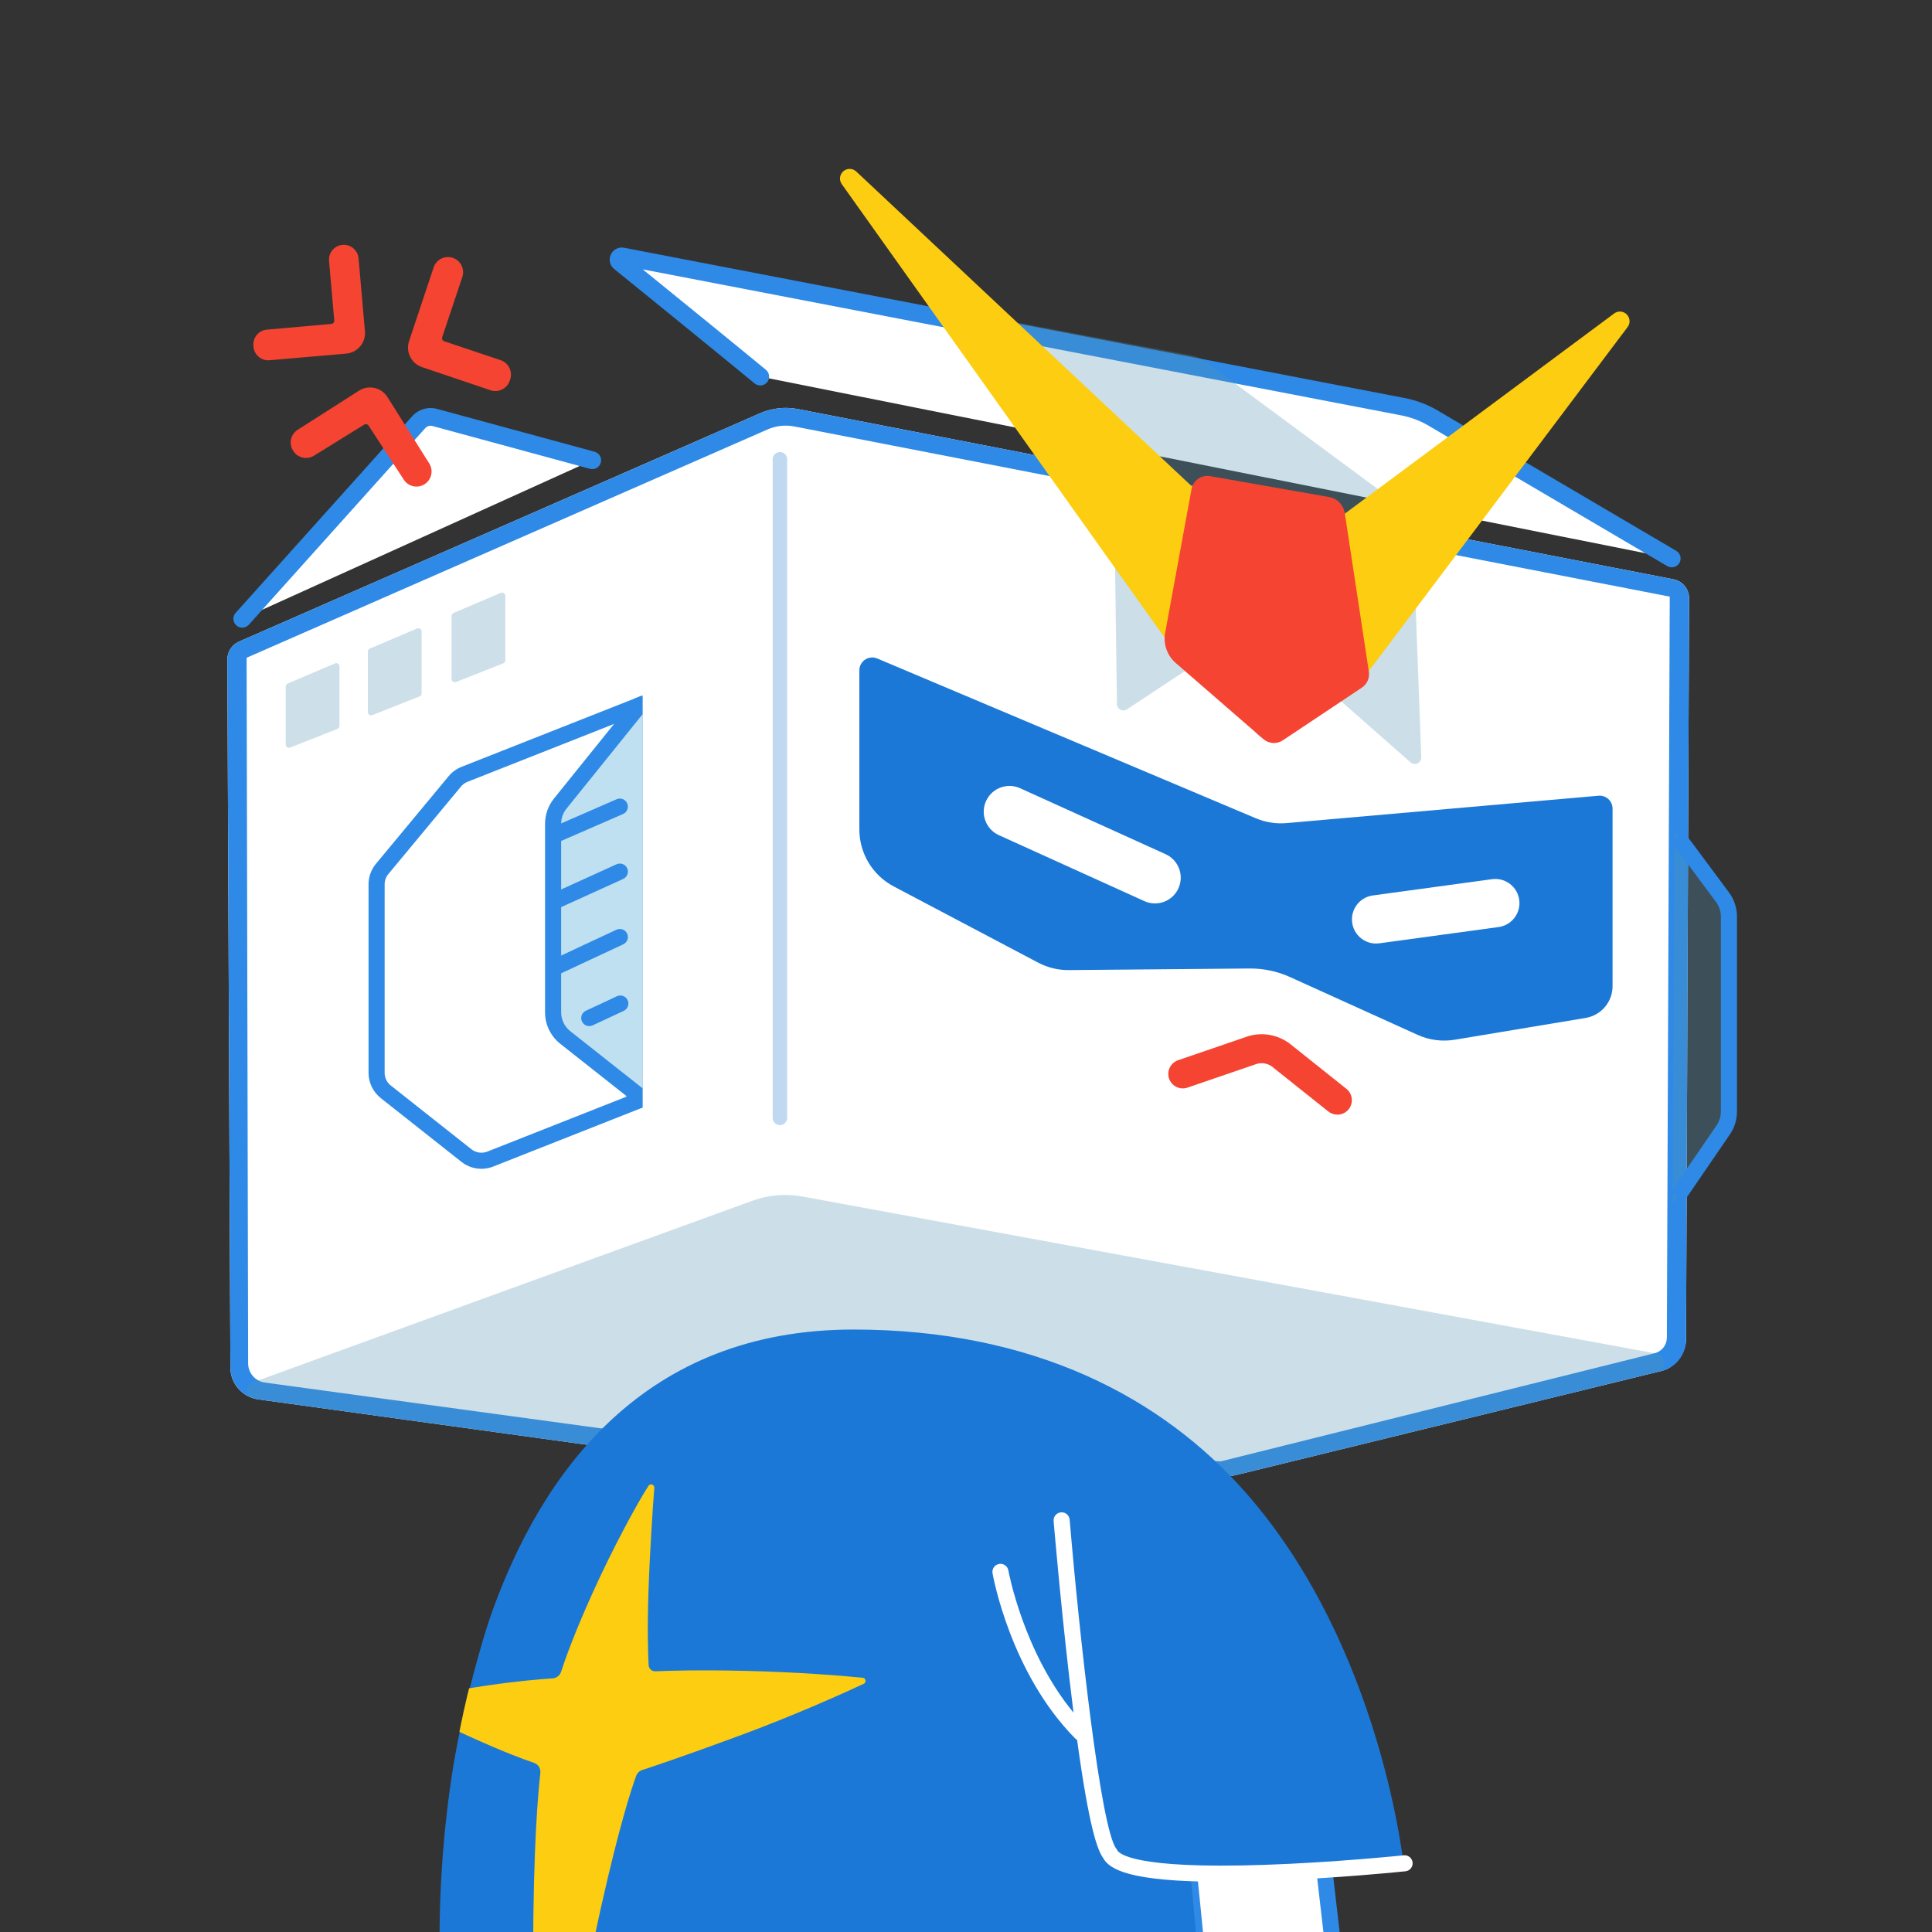 <svg xml:space="preserve" style="enable-background:new 0 0 1200 1200;" viewBox="0 0 1200 1200" y="0px" x="0px" xmlns:xlink="http://www.w3.org/1999/xlink" xmlns="http://www.w3.org/2000/svg" id="中二病" version="1.1">
<rect x="0" y="0" width="1200" height="1200" fill="#333333" stroke="none"/>
<style type="text/css">
	.st0{fill:rgba(0,0,0,0);}
	.st1{clip-path:url(#SVGID_2_);}
	.st2{fill:#FFFFFF;}
	.st3{fill:#2E8AE6;}
	.st4{clip-path:url(#SVGID_4_);}
	.st5{opacity:0.3;clip-path:url(#SVGID_4_);fill:#5693B3;}
	.st6{clip-path:url(#SVGID_4_);fill:#C0D9F0;}
	.st7{clip-path:url(#SVGID_6_);fill:#2E8AE6;}
	.st8{clip-path:url(#SVGID_6_);fill:#BFE0F0;}
	.st9{opacity:0.3;clip-path:url(#SVGID_4_);}
	.st10{fill-rule:evenodd;clip-rule:evenodd;fill:#5693B3;}
	.st11{fill:#E84A2C;}
	.st12{fill:#F54431;}
	.st13{clip-path:url(#SVGID_4_);fill:#1C78D6;}
	.st14{clip-path:url(#SVGID_4_);fill:#FFFFFF;}
	.st15{opacity:0.3;fill:#5693B3;}
	.st16{fill:#FCCD11;}
	.st17{clip-path:url(#SVGID_8_);fill:#1C78D6;}
	.st18{clip-path:url(#SVGID_8_);fill:#FCCD11;}
</style>
<rect height="1200" width="1200" class="st0"></rect>
<g>
	<defs>
		<rect height="1200" width="1200" id="SVGID_1_"></rect>
	</defs>
	<clipPath id="SVGID_2_">
		<use style="overflow:visible;" xlink:href="#SVGID_1_"></use>
	</clipPath>
	<g class="st1" id="head_11_">
		<g>
			<path d="M150.45,384.36l109.59-122.09c2.53-2.81,6.42-3.96,10.07-2.97l97.76,26.58L150.45,384.36z" class="st2"></path>
			<path d="M150.45,389.86c-1.31,0-2.62-0.46-3.67-1.41c-2.26-2.03-2.45-5.51-0.42-7.77L255.95,258.6
				c3.94-4.39,9.92-6.15,15.61-4.6l97.75,26.58c2.93,0.8,4.66,3.82,3.86,6.75s-3.81,4.66-6.75,3.86l-97.76-26.58
				c-1.66-0.45-3.39,0.06-4.54,1.33L154.55,388.04C153.46,389.25,151.96,389.86,150.45,389.86z" class="st3"></path>
		</g>
		<g>
			<path d="M1038.34,346.87l-146.73-86.31c-6.25-3.89-13.15-6.6-20.38-7.99l-484.68-93.3c-2.08-0.4-3.27,2.28-1.59,3.56
				c0,0,65.47,53.1,87.25,71.1L1038.34,346.87z" class="st2"></path>
			<path d="M1038.34,352.37c-0.95,0-1.91-0.25-2.78-0.76l-146.84-86.38c-5.7-3.55-11.92-5.99-18.51-7.26l-470.98-90.66
				c19.55,15.88,60.31,49,76.5,62.38c2.34,1.94,2.67,5.4,0.74,7.74c-1.93,2.34-5.4,2.67-7.74,0.74
				c-21.27-17.58-85.14-69.39-87.17-71.03c-2.72-2.13-3.63-5.8-2.22-8.96c1.43-3.2,4.83-4.96,8.27-4.3l484.68,93.3
				c7.89,1.52,15.36,4.44,22.19,8.68l146.67,86.28c2.62,1.54,3.49,4.91,1.95,7.53C1042.06,351.4,1040.22,352.37,1038.34,352.37z" class="st3"></path>
		</g>
		<g>
			<defs>
				<path d="M769.43,915.76l262.55-64.24c8.92-2.18,15.21-10.16,15.25-19.34l1.89-460.54
					c0.02-5.76-4.05-10.73-9.71-11.83L495.65,254.1c-8.12-1.58-16.53-0.6-24.07,2.8L148.39,398.54c-4.38,1.92-7.2,6.26-7.18,11.04
					l1.89,439.86c0.04,9.96,7.4,18.36,17.26,19.73l209.23,28.89l361.67,26L769.43,915.76z" id="SVGID_3_"></path>
			</defs>
			<clipPath id="SVGID_4_">
				<use style="overflow:visible;" xlink:href="#SVGID_3_"></use>
			</clipPath>
			<g class="st4">
				<path d="M759.43,919.76l271.21-67.6c9.77-2.44,16.64-11.19,16.68-21.26l1.8-461.08c0.03-5.29-3.71-9.85-8.9-10.86
					L495.65,253.1c-8.12-1.58-16.53-0.6-24.07,2.8L148.37,397.55c-4.37,1.92-7.19,6.24-7.18,11.02l0.94,438.33
					c0.03,11.98,8.89,22.11,20.76,23.73l208.71,28.44L759.43,919.76z" class="st2"></path>
				<path d="M759.43,931.76c-0.21,0-0.43-0.01-0.64-0.02l-387.84-20.69c-0.33-0.02-0.66-0.05-0.98-0.09l-208.71-28.44
					c-17.71-2.41-31.1-17.71-31.14-35.59l-0.94-438.33c-0.02-9.55,5.62-18.2,14.37-22.03l323.16-141.63
					c9.84-4.42,20.64-5.67,31.23-3.61l544.57,105.86c10.85,2.11,18.68,11.66,18.61,22.72l-1.8,461.05
					c-0.06,15.58-10.66,29.09-25.78,32.86l-271.21,67.6C761.38,931.64,760.41,931.76,759.43,931.76z M372.72,887.11l385.56,20.56
					l269.46-67.16c4.45-1.11,7.56-5.08,7.58-9.66l1.79-460.27l-543.75-105.7c-5.71-1.11-11.54-0.43-16.85,1.96
					c-0.04,0.02-0.08,0.03-0.12,0.05L153.18,408.54l0.94,438.33c0.01,5.96,4.48,11.06,10.38,11.86L372.72,887.11z" class="st3"></path>
			</g>
			<path d="M382.26,901.46l-223.54-31.48c-6.16-0.87-7.06-9.4-1.21-11.53l309.83-112.66
				c9.96-3.64,20.72-4.54,31.14-2.61l530.2,97.52c6.18,1.14,6.64,9.82,0.61,11.6l-29.07,8.6L735.6,925.85L382.26,901.46z" class="st5"></path>
			<path d="M484.42,698.86c-2.49,0-4.5-2.01-4.5-4.5V285.25c0-2.49,2.01-4.5,4.5-4.5s4.5,2.01,4.5,4.5v409.11
				C488.92,696.84,486.9,698.86,484.42,698.86z" class="st6"></path>
			<g class="st4">
				<defs>
					<path d="M228.91,549.26v117.1c0,6.12,2.8,11.9,7.6,15.69l50.1,39.6c5.59,4.42,13.12,5.53,19.75,2.91l92.7-36.6
						V431.93l-112.37,44.36c-3.13,1.24-5.9,3.24-8.04,5.83l-45.12,54.37C230.54,540.08,228.91,544.59,228.91,549.26z" id="SVGID_5_"></path>
				</defs>
				<clipPath id="SVGID_6_">
					<use style="overflow:visible;" xlink:href="#SVGID_5_"></use>
				</clipPath>
				<path d="M299.04,735.95c-6.67,0-13.27-2.21-18.64-6.45l-50.1-39.6c-7.24-5.72-11.39-14.3-11.39-23.53v-117.1
					c0-6.98,2.46-13.79,6.92-19.16l45.12-54.37c3.22-3.87,7.39-6.9,12.07-8.74l126.04-49.76v277.54l-99.03,39.1
					C306.48,735.27,302.75,735.95,299.04,735.95z M389.05,446.63l-98.69,38.97c-1.56,0.62-2.95,1.62-4.02,2.92l-45.12,54.37
					c-1.49,1.79-2.31,4.06-2.31,6.39v117.1c0,3.08,1.38,5.94,3.8,7.84l50.1,39.6c2.79,2.2,6.57,2.76,9.87,1.46l86.37-34.1V446.63z" class="st7"></path>
				<polygon points="343.55,503.62 343.55,637.44 411.44,691.05 516.42,649.6 516.42,389.69 397.51,436.64" class="st8"></polygon>
				<path d="M346,523c-1.93,0-3.77-1.12-4.59-3c-1.1-2.53,0.05-5.48,2.59-6.58l39-17c2.53-1.11,5.48,0.06,6.58,2.59
					c1.1,2.53-0.05,5.48-2.59,6.58l-39,17C347.35,522.87,346.67,523,346,523z" class="st7"></path>
				<path d="M346,564.11c-1.9,0-3.72-1.09-4.55-2.93c-1.14-2.51-0.03-5.48,2.48-6.62l39-17.74
					c2.51-1.14,5.48-0.03,6.62,2.48c1.14,2.51,0.03,5.48-2.48,6.62l-39,17.74C347.4,563.97,346.7,564.11,346,564.11z" class="st7"></path>
				<path d="M346,605.22c-1.88,0-3.68-1.07-4.53-2.88c-1.17-2.5-0.09-5.48,2.41-6.65l39-18.22
					c2.5-1.17,5.48-0.09,6.65,2.41c1.17,2.5,0.09,5.48-2.41,6.65l-39,18.22C347.43,605.07,346.71,605.22,346,605.22z" class="st7"></path>
				<path d="M366,637.33c-1.88,0-3.69-1.07-4.53-2.89c-1.17-2.5-0.09-5.48,2.42-6.65l19.29-9
					c2.5-1.16,5.48-0.09,6.65,2.42c1.17,2.5,0.09,5.48-2.42,6.65l-19.29,9C367.43,637.18,366.71,637.33,366,637.33z" class="st7"></path>
				<path d="M412.26,699.07l-64.21-50.71c-6.04-4.77-9.51-11.92-9.51-19.62V511.68c0-5.69,1.96-11.26,5.53-15.68
					l52.67-65.38l7.79,6.27l-52.67,65.38c-2.14,2.66-3.32,6-3.32,9.41v117.07c0,4.62,2.08,8.91,5.7,11.77l64.21,50.71L412.26,699.07
					z" class="st7"></path>
			</g>
			<g class="st9">
				<g>
					<path d="M280.49,382.58v39.12c0,1.43,1.44,2.41,2.78,1.89l29.31-11.58c0.77-0.31,1.28-1.05,1.28-1.89v-40.01
						c0-1.46-1.49-2.44-2.83-1.87l-29.31,12.48C280.97,381.04,280.49,381.77,280.49,382.58z" class="st10"></path>
					<path d="M231.25,444.15l29.33-11.59c0.77-0.3,1.28-1.05,1.28-1.88v-38.45c0-1.45-1.48-2.42-2.81-1.86
						l-29.33,12.49c-0.74,0.32-1.23,1.05-1.23,1.86v37.56C228.49,443.7,229.92,444.68,231.25,444.15z" class="st10"></path>
					<path d="M180.23,464.31l29.35-11.6c0.77-0.3,1.27-1.04,1.27-1.87v-36.92c0-1.44-1.47-2.41-2.8-1.85l-29.35,12.49
						c-0.74,0.32-1.22,1.04-1.22,1.85v36.02C177.48,463.86,178.91,464.84,180.23,464.31z" class="st10"></path>
				</g>
			</g>
			<g class="st4">
				<path d="M830.66,689.33c-1.31,0-2.63-0.43-3.74-1.31l-35.28-28.13c-3.79-2.64-8.63-3.25-12.96-1.61
					c-0.06,0.02-0.12,0.04-0.18,0.06l-41.9,14.36c-3.14,1.08-6.55-0.6-7.62-3.73c-1.07-3.13,0.6-6.55,3.73-7.62l41.82-14.33
					c8.11-3.03,17.14-1.84,24.19,3.18c0.09,0.06,0.17,0.13,0.26,0.19l35.42,28.24c2.59,2.07,3.02,5.84,0.95,8.43
					C834.17,688.56,832.42,689.33,830.66,689.33z" class="st11"></path>
				<path d="M830.66,692.33c-2.03,0-4.02-0.7-5.61-1.96l-35.2-28.07c-2.96-2.03-6.74-2.49-10.11-1.21l-0.23,0.08
					l-41.94,14.37c-4.69,1.61-9.82-0.9-11.43-5.59c-1.61-4.7,0.9-9.82,5.6-11.43l41.82-14.33c8.96-3.35,19.05-2.02,26.91,3.58
					c0.12,0.09,0.24,0.18,0.37,0.27l35.44,28.26c3.88,3.09,4.52,8.77,1.43,12.65C835.98,691.1,833.42,692.33,830.66,692.33z" class="st12"></path>
			</g>
			<path d="M992.87,494.24l-193.78,17c-6.5,0.57-13.04-0.46-19.05-2.99L544.87,409c-5.27-2.23-11.11,1.65-11.11,7.37
				v98.82c0,14.84,8.21,28.45,21.33,35.38l89.74,47.35c5.86,3.09,12.39,4.68,19.02,4.62l112.16-0.99
				c8.72-0.08,17.35,1.75,25.29,5.34l79.2,35.88c7.22,3.27,15.25,4.32,23.08,3.02l81.29-13.53c9.65-1.61,16.72-9.95,16.72-19.73
				V502.21C1001.57,497.51,997.55,493.83,992.87,494.24z" class="st13"></path>
			<path d="M717.37,561.13c-2.21,0-4.46-0.46-6.6-1.43l-90.36-40.97c-8.05-3.65-11.61-13.13-7.96-21.18
				c3.65-8.05,13.13-11.61,21.18-7.96l90.36,40.97c8.05,3.65,11.61,13.13,7.96,21.18C729.28,557.64,723.46,561.13,717.37,561.13z" class="st14"></path>
			<path d="M854.7,586.05c-7.38,0-13.82-5.45-14.84-12.98c-1.12-8.21,4.63-15.77,12.83-16.89l74.04-10.1
				c8.21-1.12,15.77,4.63,16.89,12.84c1.12,8.21-4.63,15.77-12.83,16.89l-74.04,10.1C856.06,586,855.38,586.05,854.7,586.05z" class="st14"></path>
		</g>
		<path d="M1039.98,517.05l29.93,40.28c2.56,3.45,3.95,7.63,3.95,11.93v121.19c0,4.03-1.22,7.97-3.5,11.3l-31.32,45.75" class="st15"></path>
		<path d="M1046.08,746.06l-8.25-5.65l28.41-41.49c1.72-2.51,2.62-5.44,2.62-8.47V569.25c0-3.2-1.05-6.38-2.96-8.95
			l-27.63-37.18l8.03-5.96l27.63,37.18c3.18,4.28,4.93,9.58,4.93,14.91v121.19c0,5.06-1.51,9.95-4.37,14.12L1046.08,746.06z" class="st3"></path>
		<path d="M578.3,190.31l109.92,91.48c2.24,1.9,3.53,4.69,3.53,7.63l2,147.85c0,3.19,3.55,5.09,6.21,3.34l39.32-26
			c1.66-1.1,3.87-0.81,5.19,0.67l37.24,41.68c1.39,1.55,3.73,1.78,5.4,0.53l35.46-26.81c1.52-1.15,3.63-1.07,5.05,0.19l48.51,42.66
			c2.65,2.33,6.79,0.34,6.64-3.18l-5.4-146.03c-0.13-2.92-1.52-5.64-3.83-7.44l-125.1-92.49c-2.43-1.79-5.22-3.01-8.19-3.57
			L578.3,190.31z" class="st15"></path>
		<g>
			<path d="M727.68,402.16L522.85,114.39c-1.8-2.52-1.39-5.96,0.94-8c2.33-2.04,5.79-1.98,8.05,0.14l217.5,204.06
				l1.51,4.47l-14.17,85.02L727.68,402.16z" class="st16"></path>
			<path d="M1010.4,195.29c-2.12-2.13-5.42-2.38-7.83-0.58L825.94,325.99l5.96,8.03l2.84-2.11l9.72,75.89l-3.09,4.1
				l7.99,6.01l161.58-214.78C1012.75,200.72,1012.52,197.43,1010.4,195.29z" class="st16"></path>
			<path d="M740.09,303.76l-16.39,89.33c-1.28,6.96,1.22,14.08,6.56,18.71l54.44,47.25c3.4,2.95,8.36,3.27,12.1,0.77
				l49.09-32.73c3.23-2.15,4.92-5.98,4.34-9.82l-14.96-98.54c-0.77-5.09-4.71-9.13-9.79-10.02l-73.84-12.98
				C746.24,294.76,741.08,298.36,740.09,303.76z" class="st12"></path>
		</g>
		<g>
			<path d="M157.38,214.46l0.04,0.66c0.3,5.17,4.81,9.07,9.98,8.63l47.58-4.1c3.39-0.28,6.57-1.93,8.75-4.53
				c2.18-2.59,3.25-6.02,2.94-9.39l-3.97-45.28c-0.44-5.07-4.92-8.82-9.99-8.36l0,0c-5.05,0.45-8.78,4.91-8.34,9.97l3.25,37.01
				c0.09,1.08-0.71,2.04-1.79,2.13l-40.07,3.55C160.8,205.19,157.09,209.49,157.38,214.46z" class="st12"></path>
			<path d="M281.11,160.11c-4.9-1.57-10.15,1.1-11.77,5.98l-15.22,45.67c-1.11,3.27-0.89,6.75,0.63,9.82
				c1.52,3.07,4.14,5.37,7.39,6.46l42.55,14.36c4.96,1.67,10.32-1.02,11.94-6l0.28-0.87c1.59-4.9-1.06-10.17-5.95-11.81
				l-35.07-11.76c-1.03-0.35-1.59-1.46-1.24-2.49l12.51-37.43C288.82,167.07,286.1,161.71,281.11,160.11L281.11,160.11z" class="st12"></path>
			<path d="M228.92,264.33l21.91,33.63c2.82,4.34,8.63,5.56,12.96,2.74l0,0c4.29-2.79,5.55-8.51,2.82-12.85
				l-25.77-40.94c-1.74-2.92-4.63-5.06-7.93-5.88c-3.3-0.82-6.85-0.27-9.75,1.51l-38.28,24.42c-4.39,2.8-5.65,8.64-2.82,13
				l0.15,0.23c2.78,4.28,8.46,5.55,12.8,2.86l31.22-19.33C227.14,263.16,228.33,263.43,228.92,264.33z" class="st12"></path>
		</g>
	</g>
	<g class="st1" id="body_8_">
		<g>
			<polygon points="738.17,1159.86 743.17,1209.87 828.17,1209.87 822.17,1157.86" class="st2"></polygon>
			<path d="M833.78,1214.87h-95.14l-5.99-59.88l93.96-2.24L833.78,1214.87z M747.69,1204.87h74.86l-4.83-41.9
				l-74.04,1.76L747.69,1204.87z" class="st3"></path>
		</g>
		<g>
			<defs>
				<path d="M739.17,1160.86l4.5,49.01h-470.5c0,0-14.15-384.08,257-384.08c112.29,0,191.89,42.5,243.72,101.46
					c84.79,96.46,98.28,233.6,98.28,233.6h-149L739.17,1160.86z" id="SVGID_7_"></path>
			</defs>
			<clipPath id="SVGID_8_">
				<use style="overflow:visible;" xlink:href="#SVGID_7_"></use>
			</clipPath>
			<path d="M872.17,1160.86c0,0-13.49-137.14-98.28-233.6c-51.83-58.96-131.43-101.46-243.72-101.46
				c-129.64,0-194.06,87.79-225.99,179.43c0,0-10.53,31.48-18.57,70.21c-8.04,38.73-9.65,65.79-9.65,65.79
				c-3.81,40.76-2.78,68.65-2.78,68.65h470.5" class="st17"></path>
			<path d="M343.21,1042.47c2.46-0.16,4.57-1.81,5.32-4.17c2.24-6.99,7.97-23.38,19.93-49.76
				c12.48-27.52,27.16-54.53,34.29-65.62c1.12-1.75,3.83-0.84,3.66,1.23c-0.99,12.39-2.85,40.72-3.63,64.56
				c-0.78,23.79-0.26,38.91,0.1,45.58c0.12,2.19,1.98,3.87,4.17,3.78c7.78-0.34,26.99-0.94,55.99-0.26
				c33.56,0.79,60.53,3.07,72.77,4.26c2.02,0.2,2.5,2.94,0.65,3.79c-12.78,5.94-43.02,19.6-77.43,32.3
				c-34.4,12.7-53.49,19.07-60.11,21.22c-1.75,0.57-3.13,1.91-3.77,3.63c-2.67,7.24-10.23,29.85-21.83,81.58
				c-14.71,65.56-14.88,92.91-14.88,92.91l-20.55,139.05c0,0-6.85-117.58-6.75-203.41c0.08-66.56,3.13-100.15,4.49-111.88
				c0.33-2.83-1.37-5.49-4.07-6.38c-5.89-1.94-17.8-6.33-38.56-15.67c-21.52-9.69-33.96-16.34-39.89-19.72
				c-1.59-0.9-1.22-3.29,0.56-3.67c8.57-1.85,27.32-5.72,47.67-8.75C321.34,1044.11,336.35,1042.91,343.21,1042.47z" class="st18"></path>
		</g>
		<path d="M877.39,1156.81c-0.29-2.75-2.75-4.73-5.49-4.45c-0.43,0.04-43.22,4.49-86.84,5.95
			c-81.19,2.74-90.17-7.15-91.15-9.16l-0.23-0.48l-0.33-0.42c-9.67-12.39-22.89-131.91-28.96-204.34c-0.23-2.75-2.65-4.79-5.4-4.57
			c-2.75,0.23-4.8,2.65-4.57,5.4c0.04,0.47,4.02,47.85,9.69,96.84c0.92,7.94,1.81,15.31,2.67,22.16
			c-31.18-37.76-40.37-87.75-40.46-88.29c-0.48-2.72-3.08-4.53-5.79-4.05c-2.72,0.48-4.53,3.07-4.05,5.79
			c0.45,2.52,11.36,62.15,51.37,102.64c0.35,0.35,0.75,0.62,1.16,0.85c7.46,54.64,12.65,68.44,16.14,73.29
			c3.84,7.17,16.57,14.82,73.18,14.81c8.1,0,17.1-0.16,27.1-0.49c43.97-1.48,87.06-5.96,87.5-6
			C875.69,1162.01,877.68,1159.55,877.39,1156.81z" class="st2"></path>
	</g>
</g>
</svg>
